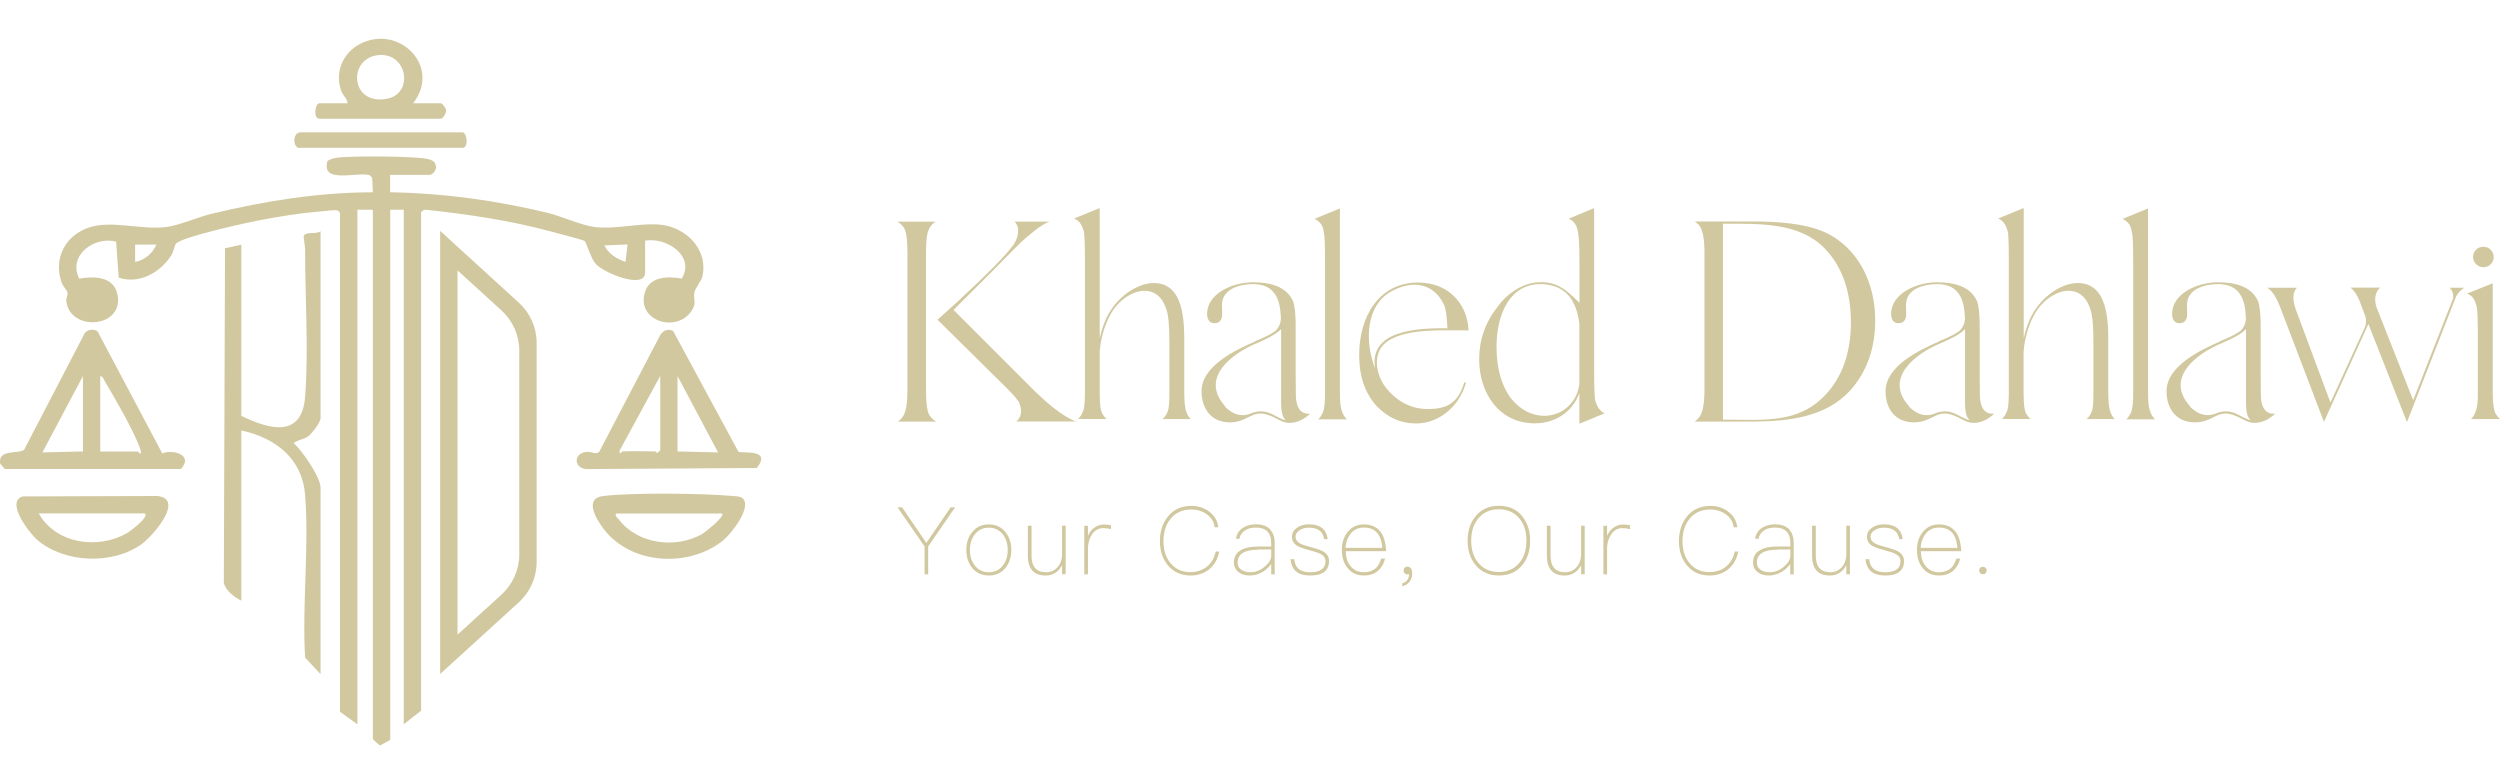 <svg width="204" height="64" viewBox="0 0 204 64" fill="none" xmlns="http://www.w3.org/2000/svg">
<g clip-path="url(#clip0_276_4904)">
<path d="M27.728 17.353C27.613 17.201 27.568 17.148 27.373 17.148C27.08 17.148 26.3 17.246 25.918 17.273C24.419 17.397 22.725 17.681 21.244 17.957C20.233 18.144 14.743 19.344 14.352 19.895C14.193 20.126 14.175 20.526 13.998 20.802C13.093 22.233 11.39 23.21 9.687 22.659L9.474 19.717C7.709 19.255 5.501 20.837 6.467 22.739C7.62 22.526 9.19 22.535 9.554 23.904C10.299 26.757 5.714 27.157 5.412 24.579C5.385 24.33 5.554 24.09 5.501 23.859C5.456 23.655 5.128 23.353 5.031 23.068C4.365 21.175 5.243 19.326 7.115 18.615C9.013 17.895 11.496 18.802 13.634 18.517C14.619 18.384 16.189 17.699 17.279 17.442C21.608 16.401 25.945 15.699 30.424 15.69L30.371 14.508L30.167 14.295C29.094 13.993 26.202 15.033 26.717 13.157C26.823 13.006 27.32 12.89 27.524 12.864C28.561 12.713 34.238 12.722 35.063 13.015C35.391 13.13 35.506 13.219 35.577 13.584C35.639 13.85 35.302 14.268 35.063 14.268H31.834V15.69C36.136 15.753 40.42 16.348 44.598 17.344C45.76 17.619 47.401 18.375 48.474 18.517C50.496 18.784 52.9 17.957 54.656 18.482C56.412 19.015 57.725 20.615 57.325 22.517C57.237 22.953 56.722 23.495 56.66 23.877C56.554 24.464 56.917 24.739 56.35 25.486C55.046 27.175 51.897 26.126 52.633 23.815C53.033 22.544 54.523 22.535 55.632 22.73C56.749 20.873 54.372 19.335 52.642 19.637V22.241C52.642 23.646 49.299 22.286 48.616 21.539C48.199 21.077 47.853 19.806 47.72 19.673C47.613 19.575 45.352 18.997 44.953 18.89C41.609 17.984 38.194 17.486 34.744 17.113C34.611 17.077 34.362 17.273 34.362 17.344V57.761V57.993L32.943 59.104V17.113H31.843V60.375L31.001 60.837C30.885 60.757 30.424 60.339 30.424 60.295V17.113H29.165V59.104L27.745 58.081V17.344L27.728 17.353ZM12.765 19.957H11.026V21.37C11.798 21.237 12.463 20.668 12.765 19.948M51.206 19.948L49.316 20.028C49.68 20.739 50.31 21.113 51.046 21.37L51.206 19.948Z" fill="#d1c89f"/>
<path d="M35.915 18.846V53.077V54.997L37.334 53.708L42.345 49.139C43.267 48.295 43.791 47.103 43.791 45.85V27.992C43.791 26.739 43.267 25.548 42.345 24.703L35.923 18.846H35.915ZM37.334 51.779V22.064L40.926 25.335C41.848 26.179 42.372 27.37 42.372 28.623V45.228C42.372 46.481 41.848 47.672 40.926 48.517L37.334 51.788V51.779Z" fill="#d1c89f"/>
<path d="M26.158 55.006L24.898 53.664C24.641 49.353 25.235 44.659 24.898 40.401C24.668 37.397 22.468 35.735 19.692 35.121V49.015C19.133 48.739 18.353 48.153 18.264 47.522L18.362 20.259L19.692 19.966V33.939C21.998 35.05 24.632 35.779 24.898 32.366C25.191 28.641 24.89 24.17 24.898 20.357C24.898 20.135 24.757 19.308 24.783 19.264C24.961 18.846 25.759 19.157 26.158 18.873V34.108C26.158 34.464 25.457 35.388 25.138 35.61C24.703 35.904 24.331 35.859 23.958 36.161C24.659 36.757 26.158 38.944 26.158 39.797V55.033V55.006Z" fill="#d1c89f"/>
<path d="M0.392 38.268L0.019 37.842C-0.211 36.606 1.536 37.077 1.971 36.695L6.92 27.175C7.159 26.873 7.683 26.81 7.967 27.05L13.244 37.006C13.785 36.73 15.169 36.89 15.098 37.69C15.08 37.833 14.814 38.268 14.743 38.268H0.392ZM6.769 36.846V30.686L3.461 36.917L6.769 36.837V36.846ZM8.188 36.846H11.257C11.257 36.846 11.434 37.077 11.488 37.006C11.532 36.784 11.434 36.615 11.364 36.419C10.849 35.041 9.368 32.49 8.579 31.157C8.472 30.988 8.419 30.721 8.179 30.686V36.846H8.188Z" fill="#d1c89f"/>
<path d="M54.461 26.926C54.629 26.899 54.78 26.926 54.931 27.015L60.252 36.855C60.421 37.041 63.064 36.553 61.752 38.188L47.8 38.277C46.806 38.161 46.788 36.988 47.853 36.873C48.27 36.828 48.633 37.148 48.908 36.846L53.893 27.308C54.017 27.121 54.239 26.953 54.461 26.917M50.798 36.837C51.684 36.792 52.589 36.837 53.476 36.837C53.512 36.837 53.565 36.961 53.636 36.961L53.875 36.757V30.677L50.567 36.757C50.523 37.237 50.727 36.837 50.798 36.837ZM55.286 30.677V36.837L58.594 36.917L55.286 30.686V30.677Z" fill="#d1c89f"/>
<path d="M60.616 40.677C61.37 41.432 59.632 43.601 58.993 44.108C56.181 46.357 51.472 46.09 49.245 43.148C48.633 42.339 47.631 40.659 49.228 40.472C51.676 40.188 57.281 40.25 59.791 40.472C60.04 40.49 60.439 40.499 60.616 40.677ZM58.922 41.904H50.257C50.186 42.179 50.372 42.224 50.487 42.375C52.022 44.392 55.064 44.792 57.237 43.61C57.494 43.468 59.188 42.135 58.922 41.904Z" fill="#d1c89f"/>
<path d="M1.855 40.508L12.854 40.473C15.106 40.73 12.463 43.744 11.568 44.393C9.199 46.108 5.226 45.966 3.008 44.028C2.37 43.468 0.418 40.926 1.864 40.508H1.855ZM11.825 41.895H3.159C4.561 44.384 7.984 44.864 10.361 43.504C10.592 43.37 12.18 42.206 11.825 41.895Z" fill="#d1c89f"/>
<path d="M33.706 8.428H35.994C36.074 8.428 36.402 8.828 36.393 8.988C36.473 9.193 36.11 9.69 35.994 9.69H26.069C25.537 9.69 25.706 8.428 26.069 8.428H28.358C28.34 8.037 27.985 7.806 27.852 7.433C27.302 5.948 27.941 4.366 29.316 3.619C32.5 1.895 36.065 5.397 33.715 8.419M30.841 4.499C28.358 4.784 28.588 8.606 31.551 8.064C33.83 7.646 33.227 4.224 30.841 4.499Z" fill="#d1c89f"/>
<path d="M24.349 12.063C23.861 11.912 23.914 10.801 24.508 10.801H37.742C38.105 10.801 38.274 12.063 37.742 12.063H24.349Z" fill="#d1c89f"/>
<path d="M73.61 41.397L75.588 44.304L77.575 41.397H77.938L75.739 44.588V46.864H75.446V44.588L73.237 41.397H73.61Z" fill="#d1c89f"/>
<path d="M82.063 43.441C82.364 43.824 82.524 44.304 82.524 44.881C82.524 45.459 82.364 45.921 82.063 46.321C81.717 46.748 81.256 46.961 80.688 46.961C80.12 46.961 79.65 46.748 79.313 46.321C79.003 45.921 78.852 45.45 78.852 44.881C78.852 44.312 79.003 43.824 79.313 43.441C79.65 43.006 80.103 42.792 80.688 42.792C81.273 42.792 81.717 43.006 82.063 43.441ZM79.535 43.619C79.278 43.957 79.145 44.375 79.145 44.881C79.145 45.388 79.278 45.797 79.535 46.135C79.819 46.499 80.2 46.695 80.688 46.695C81.176 46.695 81.548 46.508 81.841 46.135C82.098 45.797 82.231 45.379 82.231 44.881C82.231 44.384 82.098 43.957 81.841 43.619C81.548 43.246 81.167 43.059 80.688 43.059C80.209 43.059 79.819 43.246 79.535 43.619Z" fill="#d1c89f"/>
<path d="M84.174 42.899V45.326C84.174 45.77 84.263 46.108 84.458 46.339C84.653 46.579 84.963 46.695 85.38 46.695C85.726 46.695 86.037 46.562 86.276 46.304C86.524 46.046 86.648 45.708 86.666 45.291V42.899H86.959V46.855H86.666V46.117C86.365 46.677 85.921 46.962 85.327 46.962C84.36 46.962 83.872 46.419 83.872 45.335V42.899H84.174Z" fill="#d1c89f"/>
<path d="M90.657 42.872V43.184C90.445 43.121 90.232 43.095 90.028 43.095C89.629 43.095 89.309 43.281 89.079 43.655C88.875 43.975 88.777 44.348 88.777 44.775V46.864H88.476V42.908H88.777V43.735C88.875 43.477 89.025 43.272 89.238 43.103C89.469 42.908 89.753 42.801 90.054 42.801C90.303 42.801 90.516 42.819 90.666 42.872" fill="#d1c89f"/>
<path d="M98.658 41.743C99.101 42.063 99.35 42.49 99.412 43.023H99.119C99.057 42.579 98.835 42.215 98.463 41.957C98.099 41.699 97.682 41.575 97.212 41.575C96.502 41.575 95.935 41.824 95.518 42.33C95.128 42.81 94.941 43.423 94.941 44.161C94.941 44.899 95.128 45.495 95.518 45.957C95.917 46.437 96.458 46.686 97.141 46.686C97.638 46.686 98.064 46.552 98.436 46.277C98.835 45.975 99.092 45.539 99.199 45.006H99.492C99.367 45.628 99.084 46.126 98.64 46.481C98.223 46.801 97.726 46.961 97.15 46.961C96.369 46.961 95.749 46.677 95.296 46.126C94.862 45.601 94.649 44.944 94.649 44.152C94.649 43.361 94.862 42.686 95.305 42.144C95.766 41.566 96.414 41.281 97.221 41.281C97.771 41.281 98.25 41.432 98.667 41.743" fill="#d1c89f"/>
<path d="M103.678 43.255C103.9 43.504 104.015 43.859 104.015 44.304V46.864H103.731V46.01C103.563 46.259 103.35 46.464 103.075 46.642C102.729 46.855 102.365 46.962 101.975 46.962C101.585 46.962 101.292 46.864 101.061 46.677C100.813 46.49 100.689 46.224 100.689 45.895C100.689 45.433 100.875 45.104 101.265 44.89C101.585 44.695 102.055 44.597 102.667 44.597H103.731V44.322C103.731 43.468 103.314 43.05 102.472 43.05C102.126 43.05 101.833 43.121 101.603 43.273C101.354 43.433 101.186 43.673 101.132 43.975L100.849 43.948C100.92 43.566 101.106 43.273 101.416 43.077C101.7 42.882 102.055 42.784 102.481 42.784C103.013 42.784 103.421 42.935 103.687 43.246M102.676 44.855C101.549 44.855 100.991 45.21 100.991 45.904C100.991 46.153 101.079 46.339 101.274 46.481C101.469 46.615 101.718 46.695 102.028 46.695C102.454 46.695 102.844 46.544 103.208 46.233C103.554 45.939 103.731 45.646 103.731 45.335V44.837H102.676V44.855Z" fill="#d1c89f"/>
<path d="M108.343 43.993H108.051C107.997 43.69 107.882 43.468 107.705 43.317C107.492 43.139 107.199 43.059 106.818 43.059C106.498 43.059 106.241 43.13 106.037 43.273C105.824 43.406 105.718 43.584 105.718 43.797C105.718 44.028 105.842 44.215 106.09 44.348C106.241 44.437 106.525 44.535 106.942 44.642C107.439 44.766 107.785 44.89 107.971 44.997C108.29 45.184 108.45 45.441 108.45 45.779C108.45 46.562 107.935 46.962 106.915 46.962C105.895 46.962 105.399 46.517 105.301 45.628H105.603C105.647 46.01 105.78 46.286 106.011 46.455C106.206 46.606 106.516 46.695 106.915 46.695C107.74 46.695 108.157 46.393 108.157 45.788C108.157 45.53 108.015 45.326 107.74 45.193C107.598 45.113 107.297 45.015 106.827 44.89C106.365 44.766 106.046 44.65 105.86 44.544C105.567 44.366 105.425 44.126 105.425 43.806C105.425 43.486 105.567 43.246 105.842 43.059C106.108 42.873 106.436 42.784 106.818 42.784C107.722 42.784 108.228 43.184 108.343 43.984" fill="#d1c89f"/>
<path d="M112.672 43.424C112.929 43.779 113.08 44.304 113.106 44.979H109.807C109.825 45.504 109.958 45.921 110.224 46.224C110.499 46.535 110.853 46.695 111.297 46.695C111.696 46.695 112.015 46.579 112.264 46.366C112.459 46.179 112.61 45.921 112.707 45.584H113.018C112.929 45.975 112.751 46.286 112.494 46.535C112.184 46.819 111.785 46.961 111.297 46.961C110.747 46.961 110.312 46.775 109.993 46.384C109.656 45.992 109.496 45.486 109.496 44.873C109.496 44.295 109.647 43.815 109.966 43.415C110.303 42.997 110.738 42.792 111.288 42.792C111.9 42.792 112.352 42.997 112.663 43.415M110.241 43.521C109.975 43.833 109.825 44.233 109.798 44.704H112.796C112.707 43.601 112.219 43.05 111.297 43.05C110.862 43.05 110.507 43.201 110.241 43.513V43.521Z" fill="#d1c89f"/>
<path d="M115.146 46.401C115.208 46.49 115.235 46.632 115.235 46.801C115.235 47.059 115.164 47.29 115.004 47.486C114.854 47.672 114.65 47.788 114.419 47.841V47.61C114.605 47.548 114.747 47.459 114.845 47.317C114.933 47.183 114.987 47.032 114.987 46.855C114.96 46.863 114.907 46.872 114.836 46.872C114.747 46.872 114.685 46.846 114.623 46.783C114.561 46.721 114.534 46.641 114.534 46.57C114.534 46.463 114.561 46.383 114.623 46.33C114.667 46.268 114.747 46.241 114.854 46.241C114.978 46.241 115.075 46.294 115.155 46.401H115.146Z" fill="#d1c89f"/>
<path d="M124.202 42.117C124.637 42.641 124.859 43.299 124.859 44.126C124.859 44.953 124.637 45.61 124.202 46.135C123.732 46.686 123.102 46.961 122.313 46.961C121.524 46.961 120.876 46.677 120.424 46.126C119.98 45.601 119.759 44.935 119.759 44.117C119.759 43.299 119.98 42.633 120.424 42.108C120.885 41.548 121.524 41.273 122.313 41.273C123.102 41.273 123.741 41.548 124.202 42.108M120.637 42.295C120.237 42.766 120.051 43.37 120.051 44.117C120.051 44.864 120.237 45.468 120.637 45.939C121.053 46.428 121.603 46.677 122.304 46.677C123.005 46.677 123.555 46.428 123.972 45.939C124.362 45.477 124.557 44.873 124.557 44.117C124.557 43.361 124.362 42.757 123.972 42.295C123.555 41.806 123.005 41.557 122.304 41.557C121.603 41.557 121.045 41.806 120.637 42.295Z" fill="#d1c89f"/>
<path d="M126.526 42.899V45.326C126.526 45.77 126.615 46.108 126.81 46.339C127.005 46.579 127.315 46.695 127.732 46.695C128.078 46.695 128.389 46.562 128.628 46.304C128.868 46.046 129.001 45.708 129.018 45.291V42.899H129.311V46.855H129.018V46.117C128.717 46.677 128.273 46.962 127.679 46.962C126.712 46.962 126.224 46.419 126.224 45.335V42.899H126.526Z" fill="#d1c89f"/>
<path d="M133.01 42.872V43.184C132.797 43.121 132.584 43.095 132.389 43.095C131.99 43.095 131.67 43.281 131.44 43.655C131.236 43.975 131.138 44.348 131.138 44.775V46.864H130.837V42.908H131.138V43.735C131.236 43.477 131.395 43.272 131.599 43.103C131.839 42.908 132.105 42.801 132.415 42.801C132.673 42.801 132.877 42.819 133.027 42.881" fill="#d1c89f"/>
<path d="M141.01 41.743C141.453 42.063 141.702 42.49 141.764 43.023H141.471C141.409 42.579 141.187 42.215 140.815 41.957C140.451 41.699 140.034 41.575 139.564 41.575C138.855 41.575 138.287 41.824 137.87 42.33C137.48 42.81 137.294 43.423 137.294 44.161C137.294 44.899 137.48 45.495 137.87 45.957C138.269 46.437 138.81 46.686 139.493 46.686C139.99 46.686 140.416 46.552 140.788 46.277C141.187 45.975 141.445 45.539 141.551 45.006H141.844C141.72 45.628 141.436 46.126 140.992 46.481C140.575 46.801 140.079 46.961 139.502 46.961C138.722 46.961 138.101 46.677 137.648 46.126C137.214 45.601 137.001 44.944 137.001 44.152C137.001 43.361 137.214 42.686 137.657 42.144C138.119 41.566 138.766 41.281 139.573 41.281C140.123 41.281 140.602 41.432 141.019 41.743" fill="#d1c89f"/>
<path d="M146.03 43.255C146.252 43.504 146.367 43.859 146.367 44.304V46.864H146.083V46.01C145.915 46.259 145.702 46.464 145.427 46.642C145.081 46.855 144.718 46.962 144.327 46.962C143.937 46.962 143.644 46.864 143.423 46.677C143.165 46.49 143.05 46.224 143.05 45.895C143.05 45.433 143.236 45.104 143.627 44.89C143.946 44.695 144.416 44.597 145.028 44.597H146.092V44.322C146.092 43.468 145.675 43.05 144.833 43.05C144.478 43.05 144.194 43.121 143.964 43.273C143.715 43.433 143.547 43.673 143.494 43.975L143.21 43.948C143.281 43.566 143.467 43.273 143.777 43.077C144.061 42.882 144.416 42.784 144.842 42.784C145.374 42.784 145.782 42.935 146.048 43.246M145.037 44.855C143.919 44.855 143.36 45.21 143.36 45.904C143.36 46.153 143.449 46.339 143.644 46.481C143.831 46.615 144.088 46.695 144.398 46.695C144.824 46.695 145.214 46.544 145.578 46.233C145.924 45.939 146.092 45.646 146.092 45.335V44.837H145.037V44.855Z" fill="#d1c89f"/>
<path d="M148.168 42.899V45.326C148.168 45.77 148.256 46.108 148.452 46.339C148.647 46.579 148.957 46.695 149.374 46.695C149.72 46.695 150.03 46.562 150.27 46.304C150.509 46.046 150.642 45.708 150.66 45.291V42.899H150.953V46.855H150.66V46.117C150.359 46.677 149.915 46.962 149.321 46.962C148.354 46.962 147.866 46.419 147.866 45.335V42.899H148.168Z" fill="#d1c89f"/>
<path d="M155.272 43.993H154.98C154.926 43.69 154.811 43.468 154.625 43.317C154.412 43.139 154.119 43.059 153.738 43.059C153.419 43.059 153.161 43.13 152.957 43.273C152.744 43.406 152.638 43.584 152.638 43.797C152.638 44.028 152.762 44.215 153.011 44.348C153.161 44.437 153.445 44.535 153.862 44.642C154.359 44.766 154.705 44.89 154.891 44.997C155.21 45.184 155.37 45.441 155.37 45.779C155.37 46.562 154.855 46.962 153.835 46.962C152.815 46.962 152.319 46.517 152.221 45.628H152.523C152.567 46.01 152.7 46.286 152.931 46.455C153.135 46.606 153.436 46.695 153.835 46.695C154.66 46.695 155.077 46.393 155.077 45.788C155.077 45.53 154.935 45.326 154.66 45.193C154.527 45.113 154.217 45.015 153.747 44.89C153.286 44.766 152.966 44.65 152.78 44.544C152.487 44.366 152.345 44.126 152.345 43.806C152.345 43.486 152.487 43.246 152.762 43.059C153.028 42.873 153.357 42.784 153.738 42.784C154.643 42.784 155.148 43.184 155.263 43.984" fill="#d1c89f"/>
<path d="M159.601 43.424C159.858 43.779 160.009 44.304 160.035 44.979H156.736C156.753 45.504 156.887 45.921 157.153 46.224C157.428 46.535 157.782 46.695 158.226 46.695C158.625 46.695 158.944 46.579 159.193 46.366C159.388 46.179 159.539 45.921 159.636 45.584H159.947C159.858 45.975 159.68 46.286 159.423 46.535C159.113 46.819 158.714 46.961 158.226 46.961C157.676 46.961 157.241 46.775 156.922 46.384C156.585 45.992 156.425 45.486 156.425 44.873C156.425 44.295 156.576 43.815 156.895 43.415C157.232 42.997 157.667 42.792 158.217 42.792C158.829 42.792 159.281 42.997 159.592 43.415M157.17 43.521C156.904 43.833 156.753 44.233 156.727 44.704H159.725C159.636 43.601 159.148 43.05 158.226 43.05C157.791 43.05 157.436 43.201 157.17 43.513V43.521Z" fill="#d1c89f"/>
<path d="M162.022 46.339C162.084 46.402 162.111 46.473 162.111 46.562C162.111 46.651 162.075 46.713 162.022 46.775C161.96 46.837 161.88 46.864 161.8 46.864C161.711 46.864 161.64 46.837 161.587 46.775C161.525 46.713 161.499 46.642 161.499 46.562C161.499 46.473 161.525 46.402 161.587 46.339C161.64 46.277 161.711 46.251 161.8 46.251C161.889 46.251 161.96 46.277 162.022 46.339Z" fill="#d1c89f"/>
<path d="M76.368 18.081C76.076 18.241 75.872 18.49 75.748 18.828C75.668 19.033 75.561 19.468 75.561 20.668V31.797C75.561 33.041 75.686 33.495 75.748 33.699C75.872 33.984 76.076 34.215 76.386 34.401H73.255C73.397 34.322 73.548 34.17 73.628 34.055C73.921 33.681 74.045 32.979 74.045 31.806V20.677C74.045 19.726 73.983 19.13 73.858 18.775C73.734 18.482 73.53 18.277 73.237 18.09H76.368V18.081ZM76.51 26.09C76.776 25.841 77.291 25.37 78.08 24.668C80.617 22.313 82.143 20.766 82.692 19.984C82.985 19.548 83.083 19.175 83.083 18.828C83.083 18.624 83.038 18.33 82.79 18.081H85.637C84.919 18.33 83.89 19.255 83.349 19.735C83.163 19.904 82.302 20.766 80.75 22.357L77.805 25.29L84.458 31.939C85.38 32.828 86.604 33.922 87.793 34.393H82.932C83.242 34.126 83.322 33.797 83.322 33.566C83.322 33.299 83.242 33.068 83.154 32.819C83.047 32.677 82.888 32.428 82.267 31.788L76.501 26.09H76.51Z" fill="#d1c89f"/>
<path d="M89.691 17.006H89.735V27.602C89.877 26.962 90.108 26.215 90.48 25.575C91.261 24.197 92.804 23.095 94.143 23.095C96.591 23.095 96.636 26.153 96.636 27.904V32.028C96.636 32.837 96.698 33.37 96.84 33.699C96.902 33.886 97.026 34.046 97.168 34.197H94.862C95.11 33.993 95.278 33.682 95.358 33.326V33.282C95.376 33.175 95.421 32.935 95.421 32.019V27.895C95.421 26.535 95.341 25.708 95.172 25.228C94.817 24.153 94.143 23.726 93.398 23.726C92.387 23.726 91.234 24.535 90.622 25.646C90.046 26.677 89.779 27.895 89.735 28.739V32.019C89.735 33.157 89.841 33.486 89.904 33.673C90.01 33.877 90.134 34.046 90.294 34.188H87.97C88.112 34.046 88.263 33.859 88.343 33.628C88.449 33.442 88.529 33.068 88.529 32.019V21.451C88.529 19.637 88.484 19.122 88.449 18.908C88.325 18.455 88.121 18.002 87.642 17.833L89.7 16.988L89.691 17.006Z" fill="#d1c89f"/>
<path d="M102.436 27.833C103.031 27.584 103.572 27.362 104.006 27.05C104.317 26.846 104.538 26.331 104.521 25.913C104.459 24.41 104.024 23.184 102.25 23.184C101.159 23.184 99.713 23.575 99.713 24.882L99.731 25.628C99.731 26.046 99.563 26.375 99.093 26.375C98.658 26.375 98.498 26.002 98.498 25.61C98.498 23.984 100.521 23.033 102.25 23.033C103.589 23.033 104.991 23.344 105.523 24.606C105.585 24.775 105.727 25.291 105.727 26.668V30.615C105.727 32.162 105.745 32.571 105.789 32.766C105.895 33.326 106.162 33.762 106.782 33.762H106.907C106.437 34.197 105.878 34.508 105.213 34.508C104.778 34.508 104.432 34.304 104.077 34.117C103.563 33.85 103.173 33.744 102.862 33.744C101.993 33.744 101.603 34.464 100.352 34.464C98.853 34.464 98.046 33.37 98.046 31.922C98.046 29.859 100.831 28.553 102.436 27.851M99.944 33.157C100.352 33.593 100.849 33.877 101.407 33.877C101.594 33.877 101.824 33.833 102.028 33.753C102.357 33.611 102.649 33.566 102.898 33.566C103.394 33.566 103.785 33.77 104.175 33.984C104.397 34.108 104.671 34.233 104.92 34.295C104.875 34.277 104.858 34.233 104.822 34.188C104.698 34.046 104.556 33.717 104.538 32.988V26.855C104.042 27.353 103.323 27.664 102.543 28.011C100.503 28.855 97.886 30.837 99.971 33.148" fill="#d1c89f"/>
<path d="M107.261 17.859L109.319 17.015H109.337V32.046C109.337 32.73 109.337 33.717 109.913 34.215H107.563C107.731 34.072 107.829 33.886 107.935 33.681C108.077 33.352 108.122 32.837 108.122 32.055V21.441C108.122 19.646 108.077 19.148 108.024 18.944C107.962 18.508 107.82 18.241 107.589 18.072C107.483 17.966 107.385 17.904 107.261 17.868" fill="#d1c89f"/>
<path d="M115.758 23.059C118.082 23.059 119.714 24.65 119.838 26.961C118.251 26.961 116.601 26.881 115.04 27.166C113.869 27.397 113.089 27.788 112.69 28.384C112.015 29.415 112.441 30.881 113.186 31.753C114.109 32.846 115.244 33.379 116.521 33.379C118.189 33.379 118.996 32.784 119.466 31.255C119.466 31.21 119.51 31.192 119.563 31.21C119.608 31.21 119.626 31.255 119.608 31.29C119.076 33.112 117.488 34.553 115.546 34.553C114.268 34.553 113.195 34.055 112.29 33.086C111.386 32.072 110.907 30.695 110.907 28.979C110.907 25.939 112.432 23.05 115.75 23.05M112.228 30.152C112.166 29.948 112.166 29.744 112.166 29.53C112.166 26.784 116.184 26.784 118.1 26.784V26.624C118.056 25.815 117.994 25.237 117.834 24.89C117.319 23.753 116.415 23.237 115.421 23.237C114.783 23.237 114.126 23.441 113.506 23.797C111.545 24.872 111.279 27.681 112.228 30.152Z" fill="#d1c89f"/>
<path d="M120.699 29.317C120.699 27.744 121.195 26.304 122.207 25.024C122.925 24.01 124.122 23.166 125.382 23.041C127.049 22.899 127.83 23.681 128.885 24.712V21.468C128.885 19.655 128.806 19.139 128.761 18.926C128.699 18.49 128.531 18.224 128.327 18.037C128.202 17.957 128.096 17.895 127.998 17.85L130.021 17.006H130.083V30.037C130.083 31.913 130.127 32.428 130.163 32.641C130.269 33.032 130.411 33.326 130.633 33.513C130.712 33.619 130.837 33.681 130.961 33.717L128.921 34.561H128.876V32.064C128.282 33.735 126.774 34.544 125.231 34.544C122.304 34.544 120.699 32.046 120.699 29.317ZM122.118 28.304C122.118 30.126 122.552 31.548 123.333 32.553C124.131 33.521 125.107 33.93 126.012 33.93C127.431 33.93 128.69 32.899 128.876 31.326V26.41C128.797 25.77 128.655 25.192 128.362 24.659C127.786 23.539 126.632 23.113 125.391 23.192C122.881 23.441 122.118 26.126 122.118 28.295" fill="#d1c89f"/>
<path d="M138.739 33.921C138.864 33.69 139.085 33.219 139.085 31.797V20.668C139.085 19.45 138.943 18.73 138.615 18.339C138.509 18.259 138.411 18.152 138.305 18.072H143.148C144.939 18.072 147.228 18.215 148.833 18.917C151.68 20.197 153.019 23.148 153.019 26.143C153.019 28.437 152.319 30.357 150.979 31.859C148.984 34.046 145.95 34.374 143.174 34.401H138.287C138.456 34.277 138.615 34.135 138.739 33.93M140.593 18.259V34.241C143.848 34.241 146.713 34.614 148.957 32.215C150.341 30.748 151.033 28.748 151.033 26.286C151.033 23.823 150.332 21.788 148.957 20.339C146.873 18.108 143.494 18.259 140.593 18.259Z" fill="#d1c89f"/>
<path d="M158.252 27.833C158.847 27.584 159.388 27.362 159.822 27.05C160.133 26.846 160.363 26.331 160.337 25.913C160.275 24.41 159.84 23.184 158.066 23.184C156.975 23.184 155.53 23.575 155.53 24.882L155.547 25.628C155.547 26.046 155.379 26.375 154.909 26.375C154.474 26.375 154.314 26.002 154.314 25.61C154.314 23.984 156.337 23.033 158.066 23.033C159.406 23.033 160.807 23.344 161.339 24.606C161.401 24.775 161.543 25.291 161.543 26.668V30.615C161.543 32.162 161.561 32.571 161.605 32.766C161.703 33.326 161.978 33.762 162.599 33.762H162.723C162.253 34.197 161.694 34.508 161.038 34.508C160.603 34.508 160.257 34.304 159.902 34.117C159.388 33.85 158.998 33.744 158.687 33.744C157.818 33.744 157.428 34.464 156.168 34.464C154.66 34.464 153.862 33.37 153.862 31.922C153.862 29.859 156.647 28.553 158.252 27.851M155.76 33.157C156.177 33.593 156.665 33.877 157.224 33.877C157.41 33.877 157.632 33.833 157.845 33.753C158.173 33.611 158.465 33.566 158.714 33.566C159.21 33.566 159.601 33.77 159.991 33.984C160.213 34.108 160.488 34.233 160.736 34.295C160.692 34.277 160.674 34.233 160.63 34.188C160.505 34.046 160.363 33.717 160.346 32.988V26.855C159.849 27.353 159.131 27.664 158.35 28.011C156.31 28.855 153.694 30.837 155.778 33.148" fill="#d1c89f"/>
<path d="M165.091 17.006H165.135V27.602C165.277 26.962 165.508 26.215 165.88 25.575C166.661 24.197 168.204 23.095 169.543 23.095C171.991 23.095 172.036 26.153 172.036 27.904V32.028C172.036 32.837 172.098 33.37 172.24 33.699C172.302 33.886 172.426 34.046 172.568 34.197H170.262C170.51 33.993 170.679 33.682 170.759 33.326V33.282C170.776 33.175 170.821 32.935 170.821 32.019V27.895C170.821 26.535 170.741 25.708 170.572 25.228C170.226 24.153 169.543 23.726 168.798 23.726C167.787 23.726 166.634 24.535 166.013 25.646C165.437 26.677 165.171 27.895 165.126 28.739V32.019C165.126 33.157 165.224 33.486 165.295 33.673C165.401 33.877 165.525 34.046 165.685 34.188H163.361C163.503 34.046 163.654 33.859 163.734 33.628C163.84 33.442 163.92 33.068 163.92 32.019V21.451C163.92 19.637 163.876 19.122 163.84 18.908C163.716 18.455 163.512 18.002 163.042 17.833L165.1 16.988L165.091 17.006Z" fill="#d1c89f"/>
<path d="M173.207 17.859L175.264 17.015H175.282V32.046C175.282 32.73 175.282 33.717 175.859 34.215H173.508C173.677 34.072 173.774 33.886 173.881 33.681C174.023 33.352 174.067 32.837 174.067 32.055V21.441C174.067 19.646 174.023 19.148 173.961 18.944C173.898 18.508 173.757 18.241 173.526 18.072C173.419 17.966 173.322 17.904 173.198 17.868" fill="#d1c89f"/>
<path d="M181.18 27.833C181.774 27.584 182.316 27.362 182.75 27.05C183.061 26.846 183.291 26.331 183.265 25.913C183.202 24.41 182.768 23.184 180.994 23.184C179.903 23.184 178.457 23.575 178.457 24.882L178.475 25.628C178.475 26.046 178.306 26.375 177.836 26.375C177.402 26.375 177.242 26.002 177.242 25.61C177.242 23.984 179.264 23.033 180.994 23.033C182.333 23.033 183.735 23.344 184.267 24.606C184.329 24.775 184.471 25.291 184.471 26.668V30.615C184.471 32.162 184.489 32.571 184.533 32.766C184.639 33.326 184.905 33.762 185.526 33.762H185.65C185.18 34.197 184.622 34.508 183.956 34.508C183.522 34.508 183.176 34.304 182.821 34.117C182.307 33.85 181.916 33.744 181.606 33.744C180.737 33.744 180.355 34.464 179.096 34.464C177.597 34.464 176.79 33.37 176.79 31.922C176.79 29.859 179.575 28.553 181.18 27.851M178.688 33.157C179.105 33.593 179.593 33.877 180.151 33.877C180.338 33.877 180.559 33.833 180.772 33.753C181.1 33.611 181.393 33.566 181.641 33.566C182.138 33.566 182.528 33.77 182.919 33.984C183.149 34.108 183.415 34.233 183.664 34.295C183.619 34.277 183.602 34.233 183.557 34.188C183.433 34.046 183.291 33.717 183.273 32.988V26.855C182.777 27.353 182.058 27.664 181.278 28.011C179.238 28.855 176.621 30.837 178.706 33.148" fill="#d1c89f"/>
<path d="M185.003 23.477H187.433C187.291 23.619 187.141 23.868 187.141 24.259C187.141 24.588 187.22 24.944 187.389 25.397L190.165 32.846L192.986 26.677C193.092 26.428 193.092 26.037 193.003 25.788L192.551 24.588C192.347 24.073 192.099 23.699 191.788 23.468H194.236C193.74 23.859 193.74 24.588 193.944 25.122L196.915 32.659L200.152 24.402C200.259 24.108 200.108 23.655 199.886 23.477H201.084C200.817 23.664 200.525 23.913 200.383 24.286L196.409 34.446L193.261 26.437L189.633 34.428L186.067 25.077C185.801 24.375 185.509 23.904 185.225 23.655C185.163 23.575 185.083 23.53 184.994 23.486" fill="#d1c89f"/>
<path d="M201.288 23.966L203.39 23.121H203.407V32.037C203.407 33.086 203.532 33.486 203.594 33.664C203.7 33.868 203.842 34.055 204.002 34.197H201.634C202.192 33.637 202.192 32.748 202.192 32.028V27.53C202.192 26.206 202.175 25.379 202.086 24.97C201.962 24.517 201.775 24.099 201.288 23.957M202.645 20.135C203.097 20.135 203.487 20.508 203.487 20.979C203.487 21.45 203.097 21.806 202.645 21.806C202.192 21.806 201.802 21.433 201.802 20.979C201.802 20.481 202.175 20.135 202.645 20.135Z" fill="#d1c89f"/>
</g>
<defs>
<clipPath id="clip0_276_4904">
<rect width="204" height="64" fill="white"/>
</clipPath>
</defs>
</svg>

